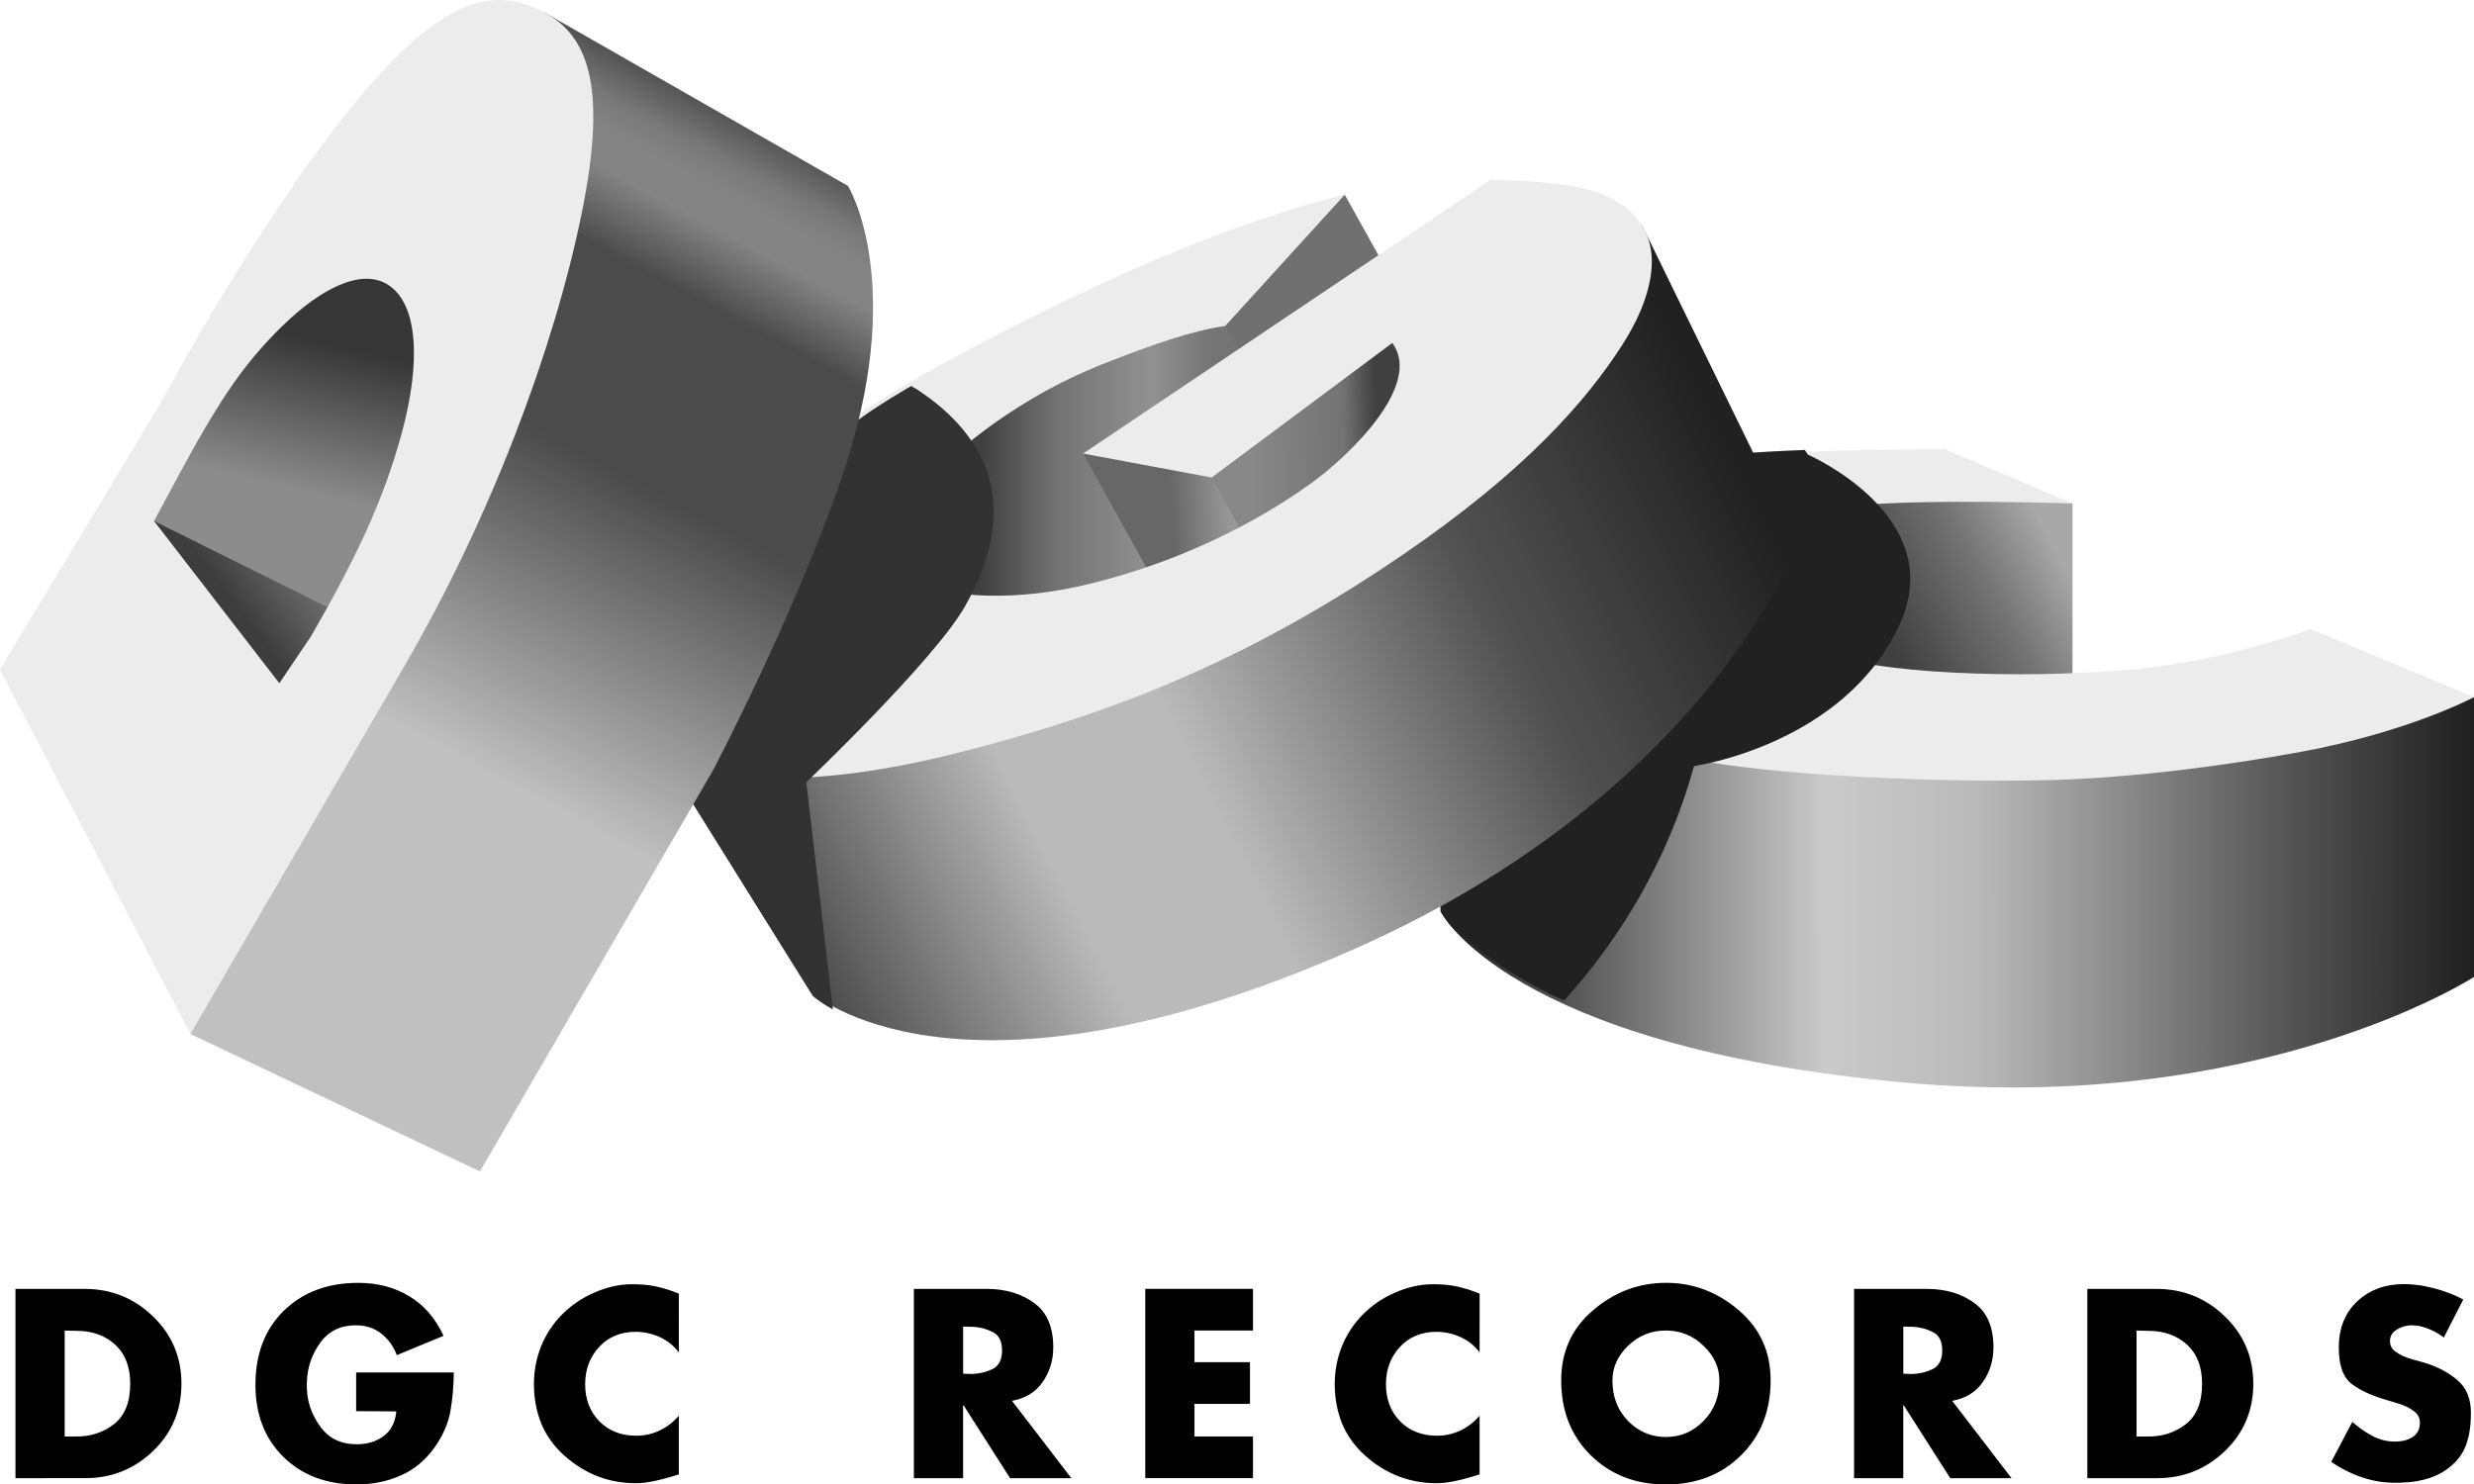 <?xml version="1.0" encoding="UTF-8" standalone="no"?>
<!-- Created with Inkscape (http://www.inkscape.org/) -->

<svg
   xmlns:dc="http://purl.org/dc/elements/1.1/"
   xmlns:cc="http://creativecommons.org/ns#"
   xmlns:rdf="http://www.w3.org/1999/02/22-rdf-syntax-ns#"
   xmlns:svg="http://www.w3.org/2000/svg"
   xmlns="http://www.w3.org/2000/svg"
   xmlns:xlink="http://www.w3.org/1999/xlink"
   xmlns:sodipodi="http://sodipodi.sourceforge.net/DTD/sodipodi-0.dtd"
   xmlns:inkscape="http://www.inkscape.org/namespaces/inkscape"
   width="140.393mm"
   height="84.261mm"
   viewBox="0 0 140.393 84.261"
   version="1.1"
   id="svg8"
   inkscape:version="0.92.4 (5da689c313, 2019-01-14)"
   sodipodi:docname="DGC_Records.svg"
   style="enable-background:new"
   inkscape:export-filename="C:\Users\tjdru\OneDrive\Pictures\Logos\Music\dgcrecordslogo.png"
   inkscape:export-xdpi="180.92131"
   inkscape:export-ydpi="180.92131">
  <defs
     id="defs2">
    <linearGradient
       inkscape:collect="always"
       id="linearGradient2050">
      <stop
         id="stop2040"
         offset="0"
         style="stop-color:#404040;stop-opacity:1" />
      <stop
         style="stop-color:#737373;stop-opacity:1;"
         offset="0.329"
         id="stop2042" />
      <stop
         style="stop-color:#919191;stop-opacity:1"
         offset="0.734"
         id="stop2046" />
      <stop
         id="stop2048"
         offset="1"
         style="stop-color:#747474;stop-opacity:1" />
    </linearGradient>
    <linearGradient
       inkscape:collect="always"
       id="linearGradient2019">
      <stop
         style="stop-color:#212121;stop-opacity:1"
         offset="0"
         id="stop2009" />
      <stop
         id="stop2011"
         offset="0.317"
         style="stop-color:#bababa;stop-opacity:1" />
      <stop
         style="stop-color:#bababa;stop-opacity:1"
         offset="0.464"
         id="stop2013" />
      <stop
         id="stop2015"
         offset="0.75"
         style="stop-color:#525252;stop-opacity:1;" />
      <stop
         style="stop-color:#212121;stop-opacity:1"
         offset="1"
         id="stop2017" />
    </linearGradient>
    <linearGradient
       inkscape:collect="always"
       id="linearGradient2005">
      <stop
         id="stop1999"
         offset="0"
         style="stop-color:#404040;stop-opacity:1" />
      <stop
         style="stop-color:#737373;stop-opacity:1;"
         offset="0.588"
         id="stop2001" />
      <stop
         id="stop2003"
         offset="1"
         style="stop-color:#a8a8a8;stop-opacity:1" />
    </linearGradient>
    <linearGradient
       inkscape:collect="always"
       id="linearGradient1824">
      <stop
         style="stop-color:#212121;stop-opacity:1"
         offset="0"
         id="stop1814" />
      <stop
         id="stop1816"
         offset="0.367"
         style="stop-color:#cacaca;stop-opacity:1" />
      <stop
         style="stop-color:#bababa;stop-opacity:1"
         offset="0.515"
         id="stop1818" />
      <stop
         id="stop1820"
         offset="0.833"
         style="stop-color:#525252;stop-opacity:1;" />
      <stop
         style="stop-color:#212121;stop-opacity:1"
         offset="1"
         id="stop1822" />
    </linearGradient>
    <linearGradient
       id="linearGradient1720"
       inkscape:collect="always">
      <stop
         id="stop1710"
         offset="0"
         style="stop-color:#212121;stop-opacity:1" />
      <stop
         style="stop-color:#bababa;stop-opacity:1"
         offset="0.317"
         id="stop1712" />
      <stop
         id="stop1714"
         offset="0.464"
         style="stop-color:#bababa;stop-opacity:1" />
      <stop
         style="stop-color:#525252;stop-opacity:1;"
         offset="0.738"
         id="stop1716" />
      <stop
         id="stop1718"
         offset="1"
         style="stop-color:#212121;stop-opacity:1" />
    </linearGradient>
    <linearGradient
       id="linearGradient1395"
       inkscape:collect="always">
      <stop
         style="stop-color:#404040;stop-opacity:1"
         offset="0"
         id="stop1393" />
      <stop
         id="stop1391"
         offset="0.262"
         style="stop-color:#737373;stop-opacity:1;" />
      <stop
         style="stop-color:#888888;stop-opacity:1"
         offset="1"
         id="stop1389" />
    </linearGradient>
    <linearGradient
       id="linearGradient1357"
       inkscape:collect="always">
      <stop
         id="stop1347"
         offset="0"
         style="stop-color:#212121;stop-opacity:1" />
      <stop
         style="stop-color:#bababa;stop-opacity:1"
         offset="0.399"
         id="stop1349" />
      <stop
         id="stop1351"
         offset="0.464"
         style="stop-color:#bababa;stop-opacity:1" />
      <stop
         style="stop-color:#525252;stop-opacity:1;"
         offset="0.796"
         id="stop1353" />
      <stop
         id="stop1355"
         offset="1"
         style="stop-color:#212121;stop-opacity:1" />
    </linearGradient>
    <linearGradient
       inkscape:collect="always"
       id="linearGradient1275">
      <stop
         style="stop-color:#676767;stop-opacity:1"
         offset="0"
         id="stop1271" />
      <stop
         style="stop-color:#989898;stop-opacity:1"
         offset="1"
         id="stop1273" />
    </linearGradient>
    <linearGradient
       id="linearGradient1264"
       inkscape:collect="always">
      <stop
         style="stop-color:#404040;stop-opacity:1"
         offset="0"
         id="stop1262" />
      <stop
         id="stop1260"
         offset="0.329"
         style="stop-color:#737373;stop-opacity:1;" />
      <stop
         style="stop-color:#969696;stop-opacity:1"
         offset="0.651"
         id="stop1279" />
      <stop
         id="stop1359"
         offset="0.749"
         style="stop-color:#979797;stop-opacity:1" />
      <stop
         style="stop-color:#747474;stop-opacity:1"
         offset="1"
         id="stop1258" />
    </linearGradient>
    <linearGradient
       inkscape:collect="always"
       id="linearGradient1244">
      <stop
         style="stop-color:#888888;stop-opacity:1"
         offset="0"
         id="stop1240" />
      <stop
         id="stop1248"
         offset="0.738"
         style="stop-color:#737373;stop-opacity:1;" />
      <stop
         style="stop-color:#404040;stop-opacity:1"
         offset="1"
         id="stop1242" />
    </linearGradient>
    <linearGradient
       inkscape:collect="always"
       id="linearGradient1220">
      <stop
         style="stop-color:#212121;stop-opacity:1"
         offset="0"
         id="stop1216" />
      <stop
         id="stop1224"
         offset="0.399"
         style="stop-color:#bababa;stop-opacity:1" />
      <stop
         style="stop-color:#bababa;stop-opacity:1"
         offset="0.464"
         id="stop1226" />
      <stop
         id="stop1232"
         offset="0.738"
         style="stop-color:#525252;stop-opacity:1;" />
      <stop
         style="stop-color:#212121;stop-opacity:1"
         offset="1"
         id="stop1218" />
    </linearGradient>
    <linearGradient
       inkscape:collect="always"
       id="linearGradient1212">
      <stop
         style="stop-color:#3d3d3d;stop-opacity:1"
         offset="0"
         id="stop1208" />
      <stop
         style="stop-color:#6f6f6f;stop-opacity:1"
         offset="1"
         id="stop1210" />
    </linearGradient>
    <linearGradient
       inkscape:collect="always"
       id="linearGradient1183">
      <stop
         style="stop-color:#8c8c8c;stop-opacity:1"
         offset="0"
         id="stop1179" />
      <stop
         style="stop-color:#363636;stop-opacity:1"
         offset="1"
         id="stop1181" />
    </linearGradient>
    <linearGradient
       id="linearGradient336"
       inkscape:collect="always">
      <stop
         id="stop324"
         offset="0"
         style="stop-color:#c0c0c0;stop-opacity:1" />
      <stop
         style="stop-color:#4b4b4b;stop-opacity:1"
         offset="0.46"
         id="stop326" />
      <stop
         style="stop-color:#4b4b4b;stop-opacity:1"
         offset="0.726"
         id="stop328" />
      <stop
         id="stop330"
         offset="0.828"
         style="stop-color:#848484;stop-opacity:1" />
      <stop
         style="stop-color:#848484;stop-opacity:1"
         offset="0.878"
         id="stop1175" />
      <stop
         style="stop-color:#787878;stop-opacity:1;"
         offset="0.919"
         id="stop1143" />
      <stop
         id="stop334"
         offset="1"
         style="stop-color:#464646;stop-opacity:1" />
    </linearGradient>
    <linearGradient
       inkscape:collect="always"
       id="linearGradient308">
      <stop
         style="stop-color:#c0c0c0;stop-opacity:1"
         offset="0"
         id="stop304" />
      <stop
         id="stop316"
         offset="0.461"
         style="stop-color:#4e4e4e;stop-opacity:1;" />
      <stop
         id="stop312"
         offset="0.693"
         style="stop-color:#424242;stop-opacity:1" />
      <stop
         style="stop-color:#848484;stop-opacity:1"
         offset="0.826"
         id="stop314" />
      <stop
         id="stop320"
         offset="0.91"
         style="stop-color:#4d4d4d;stop-opacity:1" />
      <stop
         style="stop-color:#4a4a4a;stop-opacity:1"
         offset="1"
         id="stop306" />
    </linearGradient>
    <inkscape:path-effect
       effect="perspective-envelope"
       up_left_point="102.914,124.312"
       up_right_point="143.074,121.288"
       down_left_point="127.955,146.231"
       down_right_point="175.863,137.443"
       id="path-effect295"
       is_visible="true"
       deform_type="perspective"
       horizontal_mirror="false"
       vertical_mirror="false"
       overflow_perspective="false" />
    <inkscape:path-effect
       effect="perspective-envelope"
       up_left_point="80.62,132.139"
       up_right_point="121.088,106.267"
       down_left_point="99.348,148.099"
       down_right_point="157.916,108.159"
       id="path-effect292"
       is_visible="true"
       deform_type="perspective"
       horizontal_mirror="false"
       vertical_mirror="false"
       overflow_perspective="false" />
    <inkscape:path-effect
       effect="perspective-envelope"
       up_left_point="33.241,134.711"
       up_right_point="55.775,92.687"
       down_left_point="44.049,155.399"
       down_right_point="74.807,102.47"
       id="path-effect289"
       is_visible="true"
       deform_type="perspective"
       horizontal_mirror="false"
       vertical_mirror="false"
       overflow_perspective="false" />
    <linearGradient
       inkscape:collect="always"
       xlink:href="#linearGradient308"
       id="linearGradient310"
       x1="63.2"
       y1="136.05"
       x2="81.511"
       y2="104.334"
       gradientUnits="userSpaceOnUse" />
    <linearGradient
       inkscape:collect="always"
       xlink:href="#linearGradient336"
       id="linearGradient322"
       gradientUnits="userSpaceOnUse"
       x1="61.954"
       y1="141.164"
       x2="80.949"
       y2="105.55" />
    <linearGradient
       inkscape:collect="always"
       xlink:href="#linearGradient1183"
       id="linearGradient1185"
       x1="50.533"
       y1="124.715"
       x2="52.319"
       y2="117.306"
       gradientUnits="userSpaceOnUse" />
    <linearGradient
       inkscape:collect="always"
       xlink:href="#linearGradient1212"
       id="linearGradient1214"
       x1="47.601"
       y1="132.381"
       x2="51.137"
       y2="129.711"
       gradientUnits="userSpaceOnUse" />
    <linearGradient
       inkscape:collect="always"
       xlink:href="#linearGradient1220"
       id="linearGradient1222"
       x1="73.401"
       y1="153.169"
       x2="133.617"
       y2="122.839"
       gradientUnits="userSpaceOnUse" />
    <linearGradient
       inkscape:collect="always"
       xlink:href="#linearGradient1244"
       id="linearGradient1246"
       x1="104.391"
       y1="123.982"
       x2="111.358"
       y2="123.859"
       gradientUnits="userSpaceOnUse" />
    <linearGradient
       inkscape:collect="always"
       xlink:href="#linearGradient1264"
       id="linearGradient1256"
       x1="88.901"
       y1="122.144"
       x2="102.098"
       y2="122.144"
       gradientUnits="userSpaceOnUse" />
    <linearGradient
       inkscape:collect="always"
       xlink:href="#linearGradient1275"
       id="linearGradient1277"
       x1="99.791"
       y1="126.547"
       x2="103.095"
       y2="126.313"
       gradientUnits="userSpaceOnUse" />
    <linearGradient
       gradientTransform="matrix(0.811,0.403,-0.468,0.698,122.364,8.61)"
       inkscape:collect="always"
       xlink:href="#linearGradient1357"
       id="linearGradient1222-5"
       x1="80.425"
       y1="153.55"
       x2="133.617"
       y2="122.839"
       gradientUnits="userSpaceOnUse" />
    <linearGradient
       inkscape:collect="always"
       xlink:href="#linearGradient1395"
       id="linearGradient1387"
       x1="127.407"
       y1="130.748"
       x2="150.851"
       y2="130.748"
       gradientUnits="userSpaceOnUse" />
    <linearGradient
       inkscape:collect="always"
       xlink:href="#linearGradient1720"
       id="linearGradient1708"
       gradientUnits="userSpaceOnUse"
       x1="73.401"
       y1="153.169"
       x2="133.617"
       y2="122.839" />
    <filter
       inkscape:collect="always"
       style="color-interpolation-filters:sRGB"
       id="filter1730"
       x="-0.162"
       width="1.324"
       y="-0.095"
       height="1.191">
      <feGaussianBlur
         inkscape:collect="always"
         stdDeviation="5.451"
         id="feGaussianBlur1732" />
    </filter>
    <clipPath
       clipPathUnits="userSpaceOnUse"
       id="clipPath1734">
      <path
         style="fill:#000000;fill-opacity:1;stroke:none;stroke-width:1px;stroke-linecap:butt;stroke-linejoin:miter;stroke-opacity:1"
         d="m 299.5,578.27 c 0,0 31.186,28.706 116.924,-9.312 75.325,-33.401 94.814,-86.723 94.814,-86.723 l -32.271,-66.037 c -1.501,-3.99 -4.929,-7.42 -11.244,-9.605 -7.16,-2.478 -22.475,-2.453 -22.475,-2.453 l -23.969,16.105 -7.229,-12.98 c 0,0 -17.675,3.799 -45.717,16.17 -14.756,6.51 -49.62,23.712 -60.213,32.312 -21.784,17.687 -24.497,20.563 -34.709,33.84 -9.99,12.987 -14.958,25.079 -8.382,33.409 z"
         id="path1736"
         inkscape:connector-curvature="0"
         sodipodi:nodetypes="csccccccscscc" />
    </clipPath>
    <linearGradient
       inkscape:collect="always"
       xlink:href="#linearGradient1824"
       id="linearGradient1812"
       gradientUnits="userSpaceOnUse"
       gradientTransform="matrix(0.811,0.403,-0.468,0.698,122.364,8.61)"
       x1="80.425"
       y1="153.55"
       x2="133.617"
       y2="122.839" />
    <filter
       inkscape:collect="always"
       style="color-interpolation-filters:sRGB"
       id="filter1971"
       x="-0.111"
       width="1.223"
       y="-0.067"
       height="1.134">
      <feGaussianBlur
         inkscape:collect="always"
         stdDeviation="4.653"
         id="feGaussianBlur1973" />
    </filter>
    <linearGradient
       inkscape:collect="always"
       xlink:href="#linearGradient2005"
       id="linearGradient1997"
       gradientUnits="userSpaceOnUse"
       x1="140.504"
       y1="133.087"
       x2="149.915"
       y2="127.848" />
    <linearGradient
       inkscape:collect="always"
       xlink:href="#linearGradient2019"
       id="linearGradient2007"
       gradientUnits="userSpaceOnUse"
       x1="73.401"
       y1="153.169"
       x2="132.03"
       y2="123.501" />
    <clipPath
       clipPathUnits="userSpaceOnUse"
       id="clipPath2021">
      <path
         style="fill:#000000;stroke:none;stroke-width:0.973px;stroke-linecap:butt;stroke-linejoin:miter;stroke-opacity:1"
         d="m 344.001,436.684 c 0,0 -22.658,-0.005 -35.507,1.604 -16.325,2.044 -34.437,5.463 -50.657,19.399 -9.391,8.069 -15.47,16.87 -4.971,31.516 1.077,1.503 2.266,2.935 3.549,4.302 l 1.506,61.281 c 0,0 11.44,34.347 78.928,43.617 61.056,8.387 96.704,-26.949 96.704,-26.949 l 0.698,-71.45 c 1.8e-4,-1.3e-4 0.012,-0.01 0.012,-0.01 l -0.012,-0.01 0.012,-1.081 -1.29,0.284 -26.594,-16.579 c 0,0 -10.539,6.019 -23.858,9.113 -5.058,1.175 -10.785,2.096 -16.765,2.555 v -43.754 z"
         id="path2023"
         inkscape:connector-curvature="0" />
    </clipPath>
    <linearGradient
       inkscape:collect="always"
       xlink:href="#linearGradient1183"
       id="linearGradient2036"
       gradientUnits="userSpaceOnUse"
       x1="50.533"
       y1="124.715"
       x2="52.506"
       y2="116.371" />
    <linearGradient
       inkscape:collect="always"
       xlink:href="#linearGradient2050"
       id="linearGradient2038"
       gradientUnits="userSpaceOnUse"
       x1="88.901"
       y1="122.144"
       x2="102.098"
       y2="122.144" />
    <linearGradient
       inkscape:collect="always"
       xlink:href="#linearGradient1824"
       id="linearGradient2074"
       gradientUnits="userSpaceOnUse"
       gradientTransform="matrix(0.811,0.403,-0.468,0.698,122.364,8.61)"
       x1="80.425"
       y1="153.55"
       x2="133.617"
       y2="122.839" />
    <linearGradient
       inkscape:collect="always"
       xlink:href="#linearGradient1275"
       id="linearGradient2076"
       gradientUnits="userSpaceOnUse"
       x1="99.791"
       y1="126.547"
       x2="103.095"
       y2="126.313" />
    <linearGradient
       inkscape:collect="always"
       xlink:href="#linearGradient1244"
       id="linearGradient2078"
       gradientUnits="userSpaceOnUse"
       x1="104.391"
       y1="123.982"
       x2="111.358"
       y2="123.859" />
    <linearGradient
       inkscape:collect="always"
       xlink:href="#linearGradient1212"
       id="linearGradient2080"
       gradientUnits="userSpaceOnUse"
       x1="47.601"
       y1="132.381"
       x2="51.137"
       y2="129.711" />
    <linearGradient
       inkscape:collect="always"
       xlink:href="#linearGradient1183"
       id="linearGradient2082"
       gradientUnits="userSpaceOnUse"
       x1="50.533"
       y1="124.715"
       x2="52.506"
       y2="116.371" />
    <linearGradient
       inkscape:collect="always"
       xlink:href="#linearGradient336"
       id="linearGradient2084"
       gradientUnits="userSpaceOnUse"
       x1="61.954"
       y1="141.164"
       x2="80.949"
       y2="105.55" />
  </defs>
  <sodipodi:namedview
     id="base"
     pagecolor="#ffffff"
     bordercolor="#666666"
     borderopacity="1.0"
     inkscape:pageopacity="0.0"
     inkscape:pageshadow="2"
     inkscape:zoom="1"
     inkscape:cx="187.70516"
     inkscape:cy="167.64205"
     inkscape:document-units="mm"
     inkscape:current-layer="layer2"
     showgrid="false"
     inkscape:snap-global="false"
     inkscape:window-width="1366"
     inkscape:window-height="705"
     inkscape:window-x="-8"
     inkscape:window-y="-8"
     inkscape:window-maximized="1"
     inkscape:object-paths="false"
     showguides="false"
     inkscape:guide-bbox="true" />
  <g
     inkscape:groupmode="layer"
     id="layer2"
     inkscape:label="Layer 1"
     style="display:inline;opacity:1"
     transform="translate(-33.241,-96.705)">
    <g
       id="g2190">
      <path
         sodipodi:nodetypes="ccccccccccccccccccccccccccccccccccccccccccccccccccccccccccccccccccccccccccccccccccccccccccccccccccccccccccccccccccccccccccccccccccccccccccccccccccccccccccccccccccccccccccccccccccccccccccccccccccccccccccccccccccc"
         inkscape:connector-curvature="0"
         d="m 173.028,170.464 -1.111,2.166 c -0.257,-0.209 -0.546,-0.375 -0.869,-0.499 -0.314,-0.133 -0.641,-0.2 -0.983,-0.2 -0.115,-6.1e-4 -0.328,0.043 -0.328,0.043 -0.218,0.048 -0.418,0.143 -0.599,0.285 -0.18,0.143 -0.271,0.333 -0.271,0.57 0,0.228 0.086,0.413 0.256,0.556 0.316,0.239 0.624,0.373 0.983,0.47 l 0.712,0.2 c 0.75,0.228 1.377,0.56 1.881,0.997 0.513,0.427 0.769,1.078 0.76,1.876 -0.01,0.798 -0.1,1.282 -0.261,1.757 -0.161,0.465 -0.442,0.869 -0.841,1.211 -0.361,0.313 -0.769,0.546 -1.225,0.698 -0.456,0.152 -0.921,0.247 -1.71,0.273 -0.788,0.026 -1.449,-0.079 -2.095,-0.287 -0.646,-0.218 -1.244,-0.518 -1.795,-0.898 l 1.197,-2.266 c 0.351,0.313 0.731,0.579 1.14,0.798 0.418,0.218 0.864,0.328 1.316,0.318 0.451,-0.01 0.736,-0.104 0.993,-0.276 0.256,-0.18 0.385,-0.446 0.385,-0.798 0,-0.266 -0.109,-0.48 -0.328,-0.641 -0.209,-0.161 -0.446,-0.29 -0.712,-0.385 -0.272,-0.079 -0.526,-0.16 -0.784,-0.242 -0.845,-0.237 -1.52,-0.541 -2.023,-0.912 -0.503,-0.37 -0.755,-1.064 -0.755,-2.08 0,-1.092 0.347,-1.966 1.04,-2.622 0.703,-0.655 1.591,-0.983 2.665,-0.983 0.218,0 0.442,0.014 0.67,0.043 0.228,0.019 0.456,0.057 0.684,0.114 0.361,0.076 0.712,0.176 1.054,0.299 0.351,0.123 0.67,0.266 0.955,0.427 z m -21.336,10.146 v -10.744 h 3.961 c 1.501,0.01 2.783,0.532 3.847,1.567 1.073,1.035 1.61,2.308 1.61,3.819 0,1.51 -0.537,2.783 -1.61,3.819 -1.073,1.026 -2.356,1.539 -3.847,1.539 z m 2.793,-2.365 h 0.627 c 0.836,0.01 1.558,-0.223 2.166,-0.698 0.617,-0.484 0.926,-1.249 0.926,-2.294 0,-0.959 -0.285,-1.7 -0.855,-2.223 -0.57,-0.522 -1.306,-0.784 -2.209,-0.784 l -0.655,-0.014 z m -10.472,-2.038 3.377,4.403 h -3.477 l -2.636,-4.132 h -0.029 v 4.132 h -2.793 v -10.744 h 4.175 c 1.064,0.01 1.952,0.28 2.665,0.812 0.712,0.522 1.069,1.358 1.069,2.508 0,0.741 -0.204,1.401 -0.613,1.981 -0.399,0.57 -0.978,0.921 -1.738,1.054 z m -2.764,-4.204 v 2.679 c 0,0 0.361,0.014 0.541,0.014 0.418,-0.019 0.798,-0.114 1.14,-0.285 0.351,-0.18 0.527,-0.532 0.527,-1.054 0,-0.522 -0.176,-0.869 -0.527,-1.04 -0.342,-0.18 -0.722,-0.28 -1.14,-0.299 -0.181,0.004 -0.541,-0.014 -0.541,-0.014 z m -9.34,-0.926 c 1.206,1.026 1.81,2.351 1.81,3.976 0,1.738 -0.56,3.159 -1.681,4.261 -1.111,1.102 -2.532,1.653 -4.261,1.653 -1.719,0 -3.14,-0.551 -4.261,-1.653 -1.121,-1.102 -1.681,-2.522 -1.681,-4.261 0,-1.624 0.603,-2.95 1.81,-3.976 1.206,-1.035 2.584,-1.553 4.132,-1.556 1.548,-0.003 2.926,0.52 4.132,1.556 z m -6.284,2.023 c -0.589,0.57 -0.883,1.225 -0.883,1.966 0,0.921 0.294,1.686 0.883,2.294 0.598,0.608 1.316,0.912 2.152,0.912 0.836,0 1.548,-0.304 2.137,-0.912 0.599,-0.608 0.898,-1.373 0.898,-2.294 0,-0.741 -0.299,-1.396 -0.898,-1.966 -0.589,-0.58 -1.301,-0.869 -2.137,-0.872 -0.836,-0.003 -1.553,0.292 -2.152,0.872 z m -8.42,0.37 c -0.285,-0.38 -0.646,-0.67 -1.083,-0.869 -0.437,-0.199 -0.893,-0.299 -1.368,-0.299 -0.855,0 -1.548,0.29 -2.08,0.869 -0.522,0.57 -0.784,1.273 -0.784,2.109 0,0.845 0.266,1.544 0.798,2.095 0.541,0.551 1.244,0.826 2.109,0.826 0.456,0 0.898,-0.1 1.325,-0.299 0.427,-0.209 0.788,-0.489 1.083,-0.841 v 3.334 c -0.647,0.206 -1.287,0.386 -1.924,0.47 -0.171,0.019 -0.351,0.029 -0.541,0.029 -0.75,0 -1.472,-0.133 -2.166,-0.399 -0.684,-0.275 -1.306,-0.665 -1.867,-1.168 -0.589,-0.532 -1.026,-1.14 -1.311,-1.824 -0.275,-0.693 -0.413,-1.439 -0.413,-2.237 0,-0.731 0.133,-1.439 0.399,-2.123 0.276,-0.684 0.67,-1.287 1.183,-1.81 0.513,-0.522 1.116,-0.936 1.81,-1.24 0.693,-0.313 1.411,-0.48 2.069,-0.489 0.658,-0.01 1.09,0.038 1.508,0.133 0.427,0.095 0.845,0.228 1.254,0.399 z m -12.86,-1.24 h -3.32 v 1.795 h 3.149 v 2.365 h -3.149 v 1.852 h 3.32 v 2.365 h -6.113 v -10.744 h 6.113 z m -13.685,3.976 3.377,4.403 h -3.477 l -2.636,-4.132 h -0.029 v 4.132 h -2.793 v -10.744 h 4.175 c 1.064,0.01 1.952,0.28 2.665,0.812 0.712,0.522 1.069,1.358 1.069,2.508 0,0.741 -0.204,1.401 -0.613,1.981 -0.399,0.57 -0.978,0.921 -1.738,1.054 z m -2.764,-4.204 v 2.679 c 0,0 0.361,0.014 0.541,0.014 0.418,-0.019 0.798,-0.114 1.14,-0.285 0.351,-0.18 0.527,-0.532 0.527,-1.054 0,-0.522 -0.176,-0.869 -0.527,-1.04 -0.342,-0.18 -0.722,-0.28 -1.14,-0.299 -0.181,0.004 -0.541,-0.014 -0.541,-0.014 z m -16.134,1.468 c -0.285,-0.38 -0.646,-0.67 -1.083,-0.869 -0.437,-0.199 -0.893,-0.299 -1.368,-0.299 -0.855,0 -1.548,0.29 -2.08,0.869 -0.522,0.57 -0.784,1.273 -0.784,2.109 0,0.845 0.266,1.544 0.798,2.095 0.541,0.551 1.244,0.826 2.109,0.826 0.456,0 0.898,-0.1 1.325,-0.299 0.427,-0.209 0.788,-0.489 1.083,-0.841 v 3.334 c -0.647,0.206 -1.287,0.386 -1.924,0.47 -0.171,0.019 -0.351,0.029 -0.541,0.029 -0.75,0 -1.472,-0.133 -2.166,-0.399 -0.684,-0.275 -1.306,-0.665 -1.867,-1.168 -0.589,-0.532 -1.026,-1.14 -1.311,-1.824 -0.275,-0.693 -0.413,-1.439 -0.413,-2.237 0,-0.731 0.133,-1.439 0.399,-2.123 0.275,-0.684 0.67,-1.287 1.183,-1.81 0.513,-0.522 1.116,-0.936 1.81,-1.24 0.693,-0.313 1.411,-0.48 2.069,-0.489 0.658,-0.01 1.09,0.038 1.508,0.133 0.427,0.095 0.845,0.228 1.254,0.399 z m -12.768,1.14 c -0.009,0.788 -0.076,1.529 -0.199,2.223 -0.123,0.684 -0.423,1.363 -0.898,2.038 -0.522,0.731 -1.168,1.263 -1.938,1.596 -0.76,0.332 -1.591,0.499 -2.494,0.499 -1.691,0 -3.068,-0.518 -4.132,-1.553 -1.064,-1.045 -1.596,-2.413 -1.596,-4.104 0,-1.748 0.537,-3.149 1.61,-4.204 1.083,-1.054 2.489,-1.582 4.218,-1.582 1.102,0 2.066,0.252 2.893,0.755 0.836,0.494 1.487,1.244 1.952,2.251 l -2.65,1.097 c -0.19,-0.503 -0.484,-0.912 -0.883,-1.225 -0.399,-0.314 -0.879,-0.47 -1.439,-0.47 -0.864,0 -1.534,0.323 -2.009,0.969 -0.465,0.646 -0.756,1.354 -0.778,2.339 -0.021,0.986 0.265,1.736 0.749,2.42 0.484,0.684 1.178,1.026 2.08,1.026 0.608,0 1.121,-0.157 1.539,-0.47 0.418,-0.313 0.655,-0.779 0.712,-1.396 l -2.28,-0.014 -2e-6,-2.194 z m -24.875,5.999 v -10.744 h 3.961 c 1.501,0.01 2.783,0.532 3.847,1.567 1.073,1.035 1.61,2.308 1.61,3.819 0,1.51 -0.537,2.783 -1.61,3.819 -1.073,1.026 -2.356,1.539 -3.847,1.539 z m 2.793,-2.365 h 0.627 c 0.836,0.01 1.558,-0.223 2.166,-0.698 0.617,-0.484 0.926,-1.249 0.926,-2.294 0,-0.959 -0.285,-1.7 -0.855,-2.223 -0.57,-0.522 -1.306,-0.784 -2.209,-0.784 l -0.655,-0.014 z"
         style="font-style:normal;font-variant:normal;font-weight:bold;font-stretch:normal;font-size:20.742px;line-height:1.25;font-family:Futura-Bold;-inkscape-font-specification:'Futura-Bold Bold';text-align:center;letter-spacing:0px;word-spacing:0px;writing-mode:lr-tb;text-anchor:middle;fill:#000000;fill-opacity:1;stroke:none;stroke-width:0.182"
         id="path46" />
      <g
         id="g2166">
        <g
           id="g2144">
          <g
             id="g1475">
            <path
               style="fill:url(#linearGradient1997);stroke:none;stroke-width:0.265px;stroke-linecap:butt;stroke-linejoin:miter;stroke-opacity:1"
               d="m 150.851,125.282 -8.617,-1.807 h -14.827 v 14.546 h 23.443 z"
               id="path1383"
               inkscape:connector-curvature="0"
               sodipodi:nodetypes="ccccc" />
            <path
               style="display:inline;opacity:1;fill:url(#linearGradient2074);fill-opacity:1;stroke:none;stroke-width:0.23px;stroke-linecap:butt;stroke-linejoin:miter;stroke-opacity:1"
               d="m 114.439,133.506 0.55,14.947 c 0,0 3.804,7.633 26.249,9.694 20.305,1.864 32.397,-5.989 32.397,-5.989 v -15.881 l -23.754,3.254 z"
               id="path1187-3"
               inkscape:connector-curvature="0"
               sodipodi:nodetypes="ccscccc" />
            <path
               style="font-style:normal;font-variant:normal;font-weight:normal;font-stretch:normal;font-size:39.15px;line-height:1;font-family:Futura-Bold;-inkscape-font-specification:Futura-Bold;text-align:center;letter-spacing:0px;word-spacing:0px;text-anchor:middle;fill:#ececec;fill-opacity:1;stroke:none;stroke-width:7.044"
               d="m 150.851,125.282 c 0,0 -8.082,-0.276 -12.371,0.118 -4.081,0.375 -6.86,1.1 -8.271,2.193 -1.465,1.135 -1.244,2.392 0.793,3.768 2.161,1.459 3.158,2.085 7.67,2.936 4.988,0.941 13.348,0.825 17.754,0.141 4.429,-0.688 7.935,-2.025 7.935,-2.025 l 9.274,3.863 c 0,0 -3.684,1.976 -9.827,3.106 -4.105,0.755 -9.603,1.502 -14.558,1.611 -5.048,0.111 -12.802,-0.149 -17.938,-0.859 -5.754,-0.796 -14.086,-2.603 -18.004,-6.255 -3.492,-3.255 -1.47,-5.211 1.653,-7.004 5.394,-3.097 11.418,-3.857 16.847,-4.311 4.273,-0.358 11.809,-0.356 11.809,-0.356 z"
               id="path280"
               inkscape:connector-curvature="0"
               sodipodi:nodetypes="csssssccsssssscc" />
          </g>
          <path
             clip-path="url(#clipPath2021)"
             sodipodi:nodetypes="ccccccccc"
             inkscape:connector-curvature="0"
             id="path1587-7"
             d="m 316.667,430.146 -32.039,-2.23 -10.13,47.551 c -20.42,46.225 -37.983,100.579 -37.983,100.579 l 30.387,18.196 c 0,0 24.556,-25.379 33.875,-76.077 0,0 25.565,-5.357 35.034,-36.165 8.525,-27.739 -15.647,-43.486 -15.647,-43.486 z"
             style="display:inline;opacity:1;vector-effect:none;fill:#212121;fill-opacity:1;fill-rule:nonzero;stroke:none;stroke-width:7.155;stroke-linecap:butt;stroke-linejoin:miter;stroke-miterlimit:4;stroke-dasharray:none;stroke-dashoffset:0;stroke-opacity:1;paint-order:markers stroke fill;filter:url(#filter1971)"
             transform="matrix(0.333,0,0,0.222,29.212,25.156)" />
        </g>
        <g
           id="g2137">
          <g
             id="g1373">
            <path
               style="fill:url(#linearGradient2038);fill-opacity:1;stroke:none;stroke-width:0.265px;stroke-linecap:butt;stroke-linejoin:miter;stroke-opacity:1"
               d="m 103.915,114.107 -12.105,4.035 -8.797,7.474 2.051,6.879 18.389,-3.043 7.342,-5.093 z"
               id="path1234"
               inkscape:connector-curvature="0" />
            <path
               style="fill:#707070;fill-opacity:1;stroke:none;stroke-width:0.265px;stroke-linecap:butt;stroke-linejoin:miter;stroke-opacity:1"
               d="m 109.551,107.755 3.076,5.524 -8.232,4.864 -1.626,-2.937 1.346,-3.612 z"
               id="path1230"
               inkscape:connector-curvature="0" />
            <path
               style="fill:url(#linearGradient2007);fill-opacity:1;stroke:none;stroke-width:0.265px;stroke-linecap:butt;stroke-linejoin:miter;stroke-opacity:1"
               d="m 70.122,138.376 9.121,14.624 c 0,0 8.252,7.595 30.936,-2.464 19.93,-8.837 25.086,-22.946 25.086,-22.946 l -8.844,-18.098 -18.564,18.566 z"
               id="path1187"
               inkscape:connector-curvature="0"
               sodipodi:nodetypes="ccscccc" />
            <path
               style="fill:url(#linearGradient2076);fill-opacity:1;stroke:none;stroke-width:0.265px;stroke-linecap:butt;stroke-linejoin:miter;stroke-opacity:1"
               d="m 94.706,122.45 4.775,8.621 6.418,-3.603 -4.167,-6.681 z"
               id="path1269"
               inkscape:connector-curvature="0" />
            <path
               style="fill:url(#linearGradient2078);fill-opacity:1;stroke:none;stroke-width:0.265px;stroke-linecap:butt;stroke-linejoin:miter;stroke-opacity:1"
               d="m 101.057,122.108 3.461,6.249 7.93,-5.585 2.447,-8.136 -2.679,0.43 z"
               id="path1238"
               inkscape:connector-curvature="0" />
            <path
               transform="translate(-16.442)"
               style="font-style:normal;font-variant:normal;font-weight:normal;font-stretch:normal;font-size:39.15px;line-height:1;font-family:Futura-Bold;-inkscape-font-specification:Futura-Bold;text-align:center;letter-spacing:0px;word-spacing:0px;text-anchor:middle;fill:#ececec;fill-opacity:1;stroke:none;stroke-width:7.044"
               d="m 110.986,129.969 c 4.1,-0.925 8.911,-2.807 13.133,-5.856 1.946,-1.405 6.363,-5.509 4.573,-7.941 l -10.251,7.638 -7.293,-1.36 23.099,-15.521 c 0,0 4.052,-0.007 5.947,0.649 4.722,1.635 3.363,5.894 1.543,8.715 -2.06,3.193 -5.485,7.151 -12.528,11.954 -8.889,6.061 -16.594,9.005 -25.065,11.163 -7.896,2.011 -14.151,1.995 -16.985,-0.42 -2.579,-2.198 -1.276,-5.683 1.624,-9.453 2.702,-3.513 3.419,-4.273 9.183,-8.953 2.803,-2.276 12.028,-6.827 15.932,-8.55 7.419,-3.273 12.096,-4.278 12.096,-4.278 l -6.782,7.451 c -1.934,0.272 -4.165,1.087 -6.379,1.939 -2.18,0.838 -4.016,1.75 -6.134,3.174 -2.481,1.668 -8.668,6.425 -4.724,9.431 0.909,0.692 4.607,1.212 9.013,0.219 z"
               id="path278"
               inkscape:connector-curvature="0"
               sodipodi:nodetypes="ssccccssssssssccssss" />
          </g>
          <path
             clip-path="url(#clipPath1734)"
             sodipodi:nodetypes="cccccccccccc"
             inkscape:connector-curvature="0"
             transform="scale(0.265)"
             id="path1587"
             d="m 312.211,446.141 c -12.89,0.286 -27.867,11.932 -37.713,29.326 -6.763,11.973 -10.281,25.262 -9.676,36.555 l 0.615,5.43 c 0.93,4.915 -10.676,13.834 -8.058,16.96 l 3.977,9.012 3.849,64.191 40.923,-6.476 -8.024,-68.666 c 0,0 27.45,-26.14 34.003,-37.713 13.187,-23.289 2.857,-37.92 -10.536,-46.564 -3.006,-1.94 -5.486,-2.141 -9.36,-2.055 z"
             style="display:inline;opacity:1;vector-effect:none;fill:#323232;fill-opacity:1;fill-rule:nonzero;stroke:none;stroke-width:7.155;stroke-linecap:butt;stroke-linejoin:miter;stroke-miterlimit:4;stroke-dasharray:none;stroke-dashoffset:0;stroke-opacity:1;paint-order:markers stroke fill;filter:url(#filter1730)" />
        </g>
        <g
           id="g2127">
          <path
             sodipodi:nodetypes="ccccc"
             inkscape:connector-curvature="0"
             id="path1206"
             d="m 41.606,125.385 10.616,5.755 -3.175,5.391 -7.971,-10.484 z"
             style="fill:url(#linearGradient2080);fill-opacity:1;stroke:none;stroke-width:0.265px;stroke-linecap:butt;stroke-linejoin:miter;stroke-opacity:1" />
          <path
             sodipodi:nodetypes="ccccc"
             inkscape:connector-curvature="0"
             id="path1177"
             d="m 40.947,125.768 13.424,6.661 8.533,-22.49 -12.303,-1.389 z"
             style="fill:url(#linearGradient2082);fill-opacity:1;stroke:none;stroke-width:0.265px;stroke-linecap:butt;stroke-linejoin:miter;stroke-opacity:1" />
          <path
             sodipodi:nodetypes="ccccccccc"
             inkscape:connector-curvature="0"
             id="path298"
             d="m 44.049,155.399 16.427,7.798 13.229,-22.773 c 0,0 4.536,-8.599 7.276,-16.536 3.823,-11.074 0.378,-16.631 0.378,-16.631 L 64.105,97.394 c 0,0 0.416,10.141 -0.888,14.965 -3.657,13.531 -18.993,37.514 -18.993,37.514 z"
             style="fill:url(#linearGradient2084);fill-opacity:1;stroke:none;stroke-width:0.265px;stroke-linecap:butt;stroke-linejoin:miter;stroke-opacity:1" />
          <path
             sodipodi:nodetypes="cccccccccccccccc"
             inkscape:connector-curvature="0"
             id="path276"
             d="M 44.049,155.399 33.241,134.711 42.38,119.546 c 3.596,-6.677 8.386,-14.126 12.041,-18.212 4.124,-4.611 6.736,-5.351 9.435,-4.065 2.699,1.286 3.91,4.127 2.388,11.581 -1.572,7.697 -5.166,17.247 -10.024,25.606 z m -2.067,-29.117 7.11,9.203 1.798,-2.661 c 2.492,-4.339 4.064,-7.554 5.147,-11.528 1.088,-3.99 0.956,-7.375 -0.819,-8.452 -1.489,-0.903 -3.754,0.216 -5.959,2.372 -2.131,2.083 -3.484,4.059 -5.743,8.211 z"
             style="font-style:normal;font-variant:normal;font-weight:normal;font-stretch:normal;font-size:39.15px;line-height:1;font-family:Futura-Bold;-inkscape-font-specification:Futura-Bold;text-align:center;letter-spacing:0px;word-spacing:0px;text-anchor:middle;fill:#ececec;fill-opacity:1;stroke:none;stroke-width:7.044" />
        </g>
      </g>
    </g>
  </g>
</svg>
